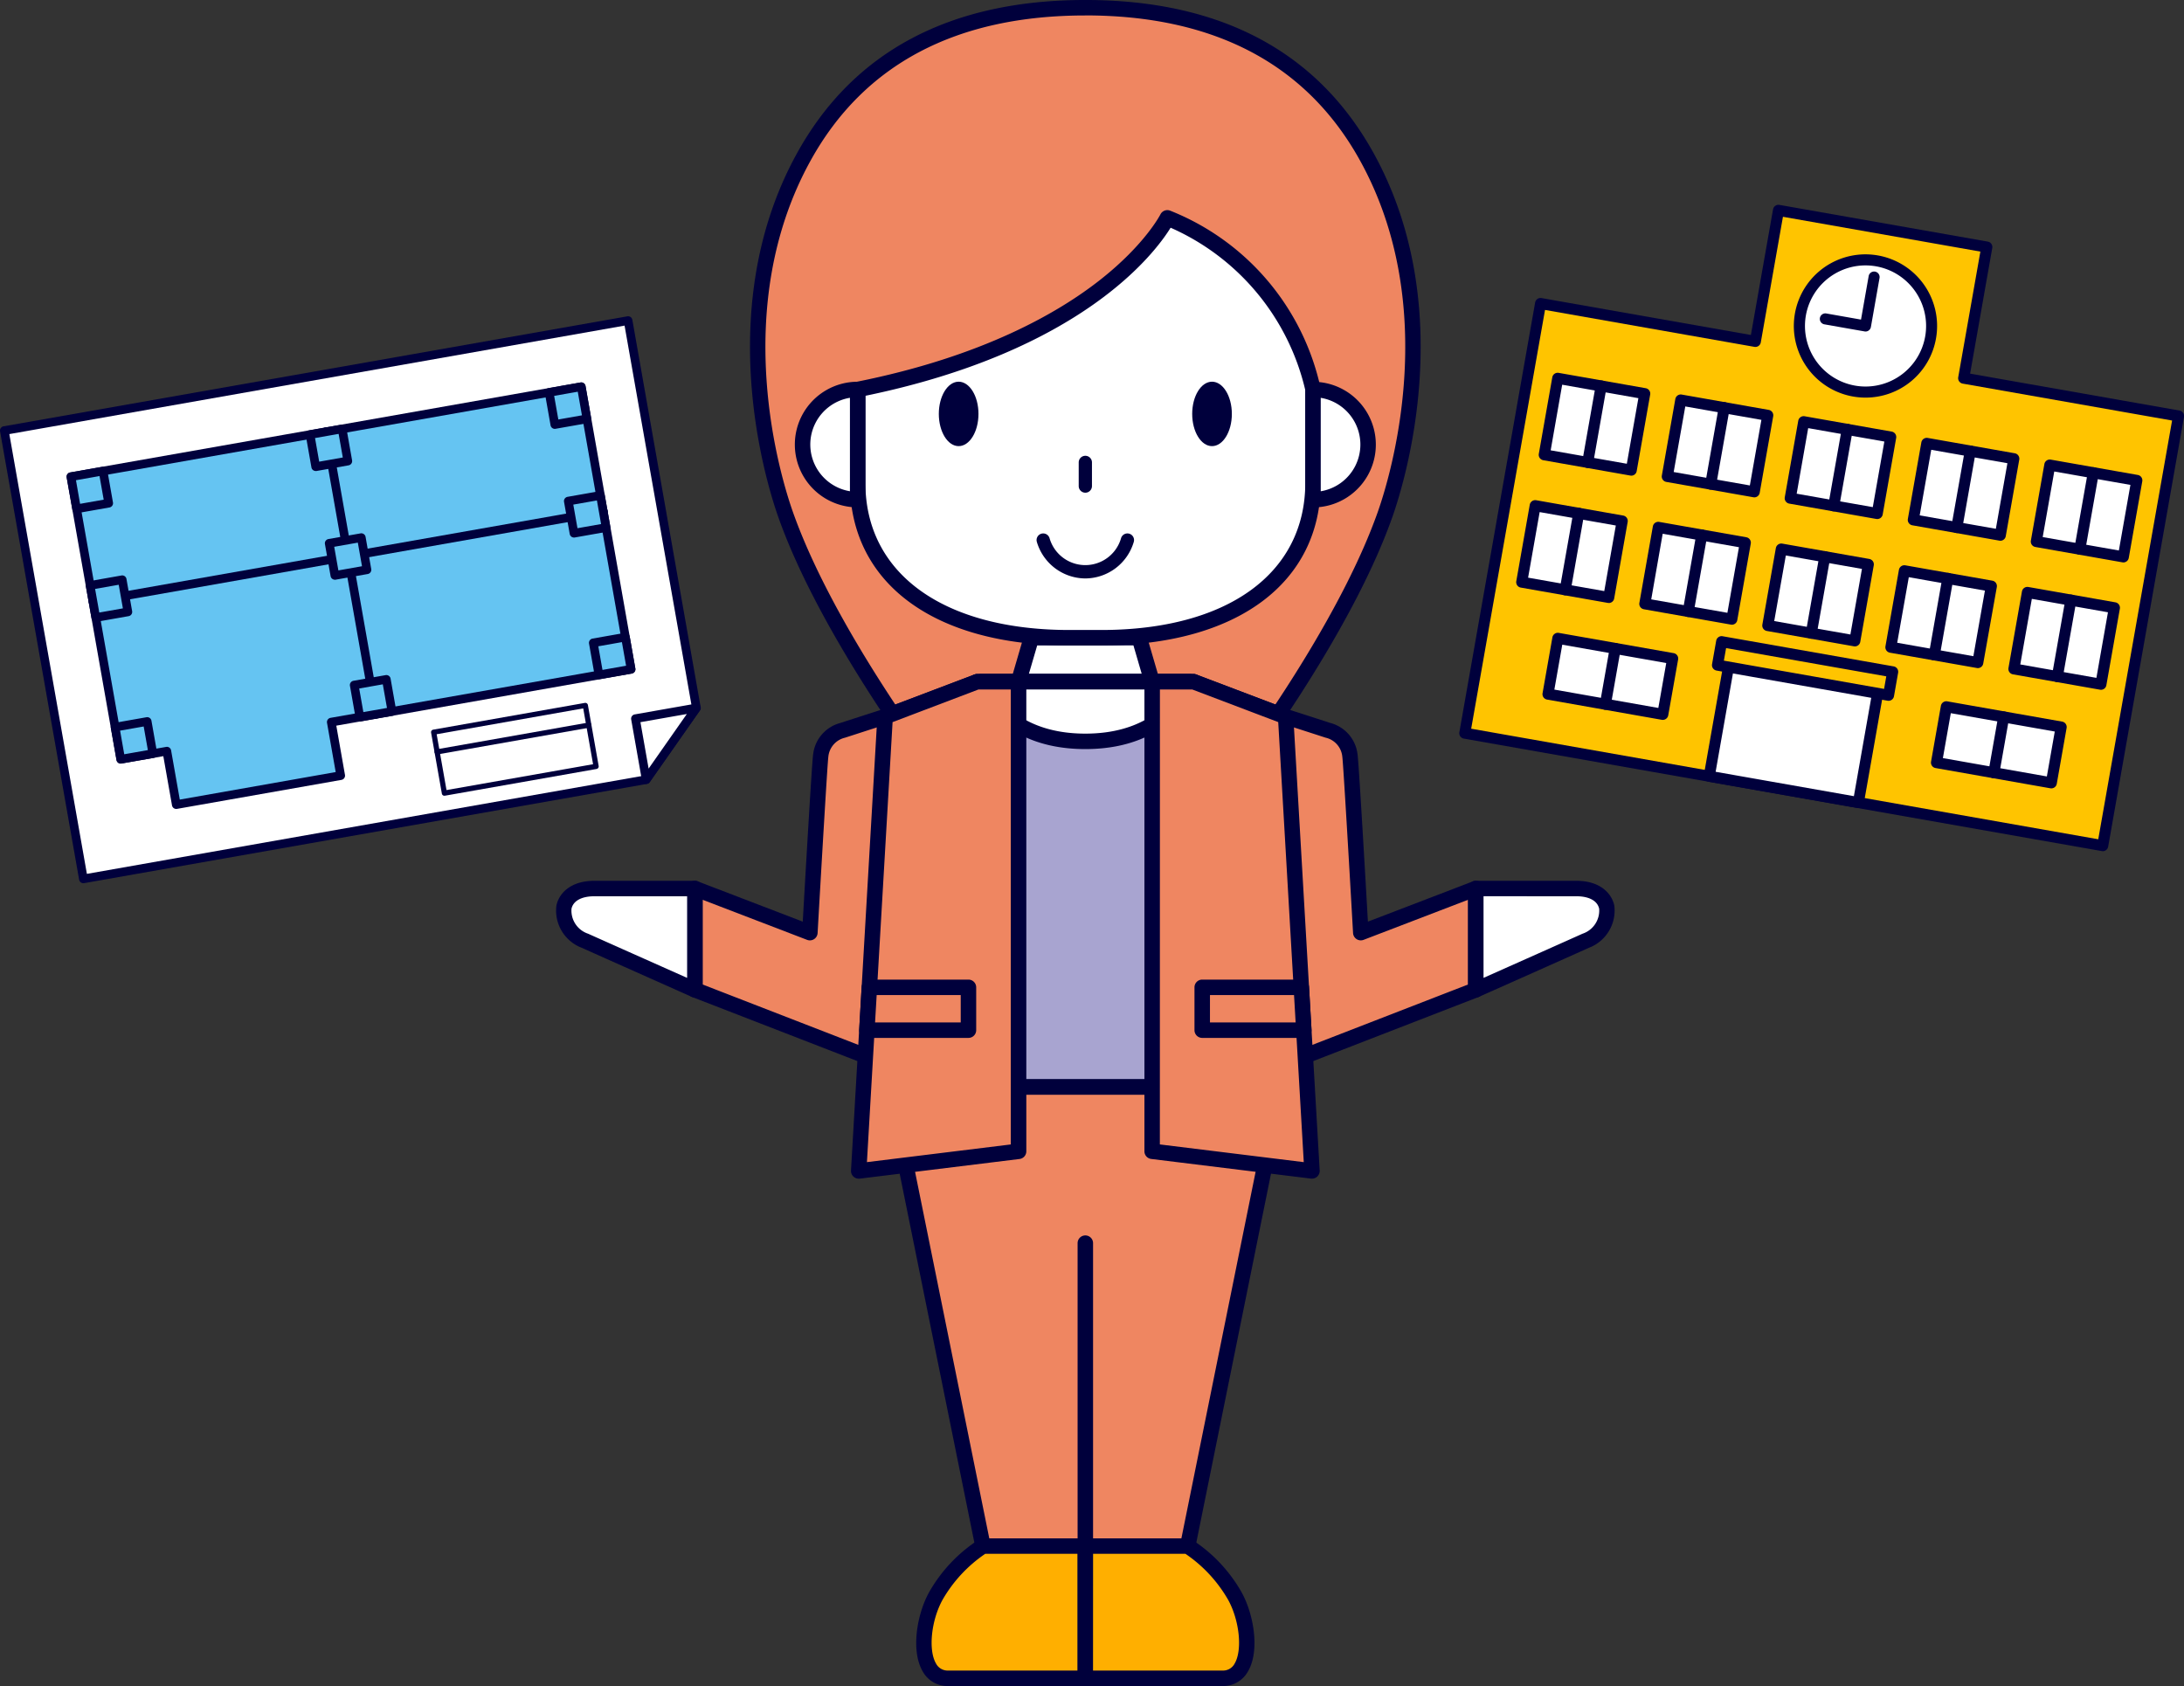 <svg xmlns="http://www.w3.org/2000/svg" xmlns:xlink="http://www.w3.org/1999/xlink" width="238" height="183.74" viewBox="0 0 238 183.74">
  <rect x="0" y="0" width="238" height="183.74" fill="#333333" stroke="none"/>
  <defs>
    <clipPath id="clip-path">
      <rect id="長方形_1703" data-name="長方形 1703" width="238" height="183.74" fill="none"/>
    </clipPath>
  </defs>
  <g id="グループ_1670" data-name="グループ 1670" transform="translate(0 -0.001)">
    <g id="グループ_1614" data-name="グループ 1614" transform="translate(0 0.001)" clip-path="url(#clip-path)">
      <path id="パス_8588" data-name="パス 8588" d="M62.925,83.633l12.536,4.806s1.066-18.777,1.185-19.309a3.177,3.177,0,0,1,2.4-2.739c1.8-.586,4.613-1.49,4.613-1.49l1.158,38.252L62.925,94.665Z" transform="translate(12.797 13.198)" fill="#ef8661"/>
      <path id="パス_8589" data-name="パス 8589" d="M84.953,104.139a.863.863,0,0,1-.3-.057L62.763,95.594a.84.84,0,0,1-.538-.786V83.775a.842.842,0,0,1,1.144-.787l11.456,4.395c.35-6.128,1.026-17.788,1.14-18.295a4,4,0,0,1,2.958-3.356c1.8-.586,4.616-1.491,4.616-1.491a.843.843,0,0,1,1.1.777L85.8,103.271a.843.843,0,0,1-.842.868M63.91,94.231l20.164,7.82L82.988,66.188c-.983.316-2.45.791-3.544,1.146a2.364,2.364,0,0,0-1.835,2.123c-.09.633-.748,11.818-1.166,19.173a.843.843,0,0,1-1.143.739L63.91,85Z" transform="translate(12.655 13.055)" fill="#00003c"/>
      <path id="パス_8590" data-name="パス 8590" d="M65.345,91.5S55.038,86.912,53.37,86.158c-3.248-1.467-3.314-5.691,1.02-5.691H65.345Z" transform="translate(10.377 16.364)" fill="#fff"/>
      <path id="パス_8591" data-name="パス 8591" d="M65.489,92.484a.852.852,0,0,1-.343-.072s-10.312-4.59-11.981-5.344A4.339,4.339,0,0,1,50.4,82.455c.28-1.3,1.514-2.688,4.136-2.688H65.489a.843.843,0,0,1,.842.842V91.642a.845.845,0,0,1-.842.842M54.533,81.452c-1.395,0-2.3.5-2.489,1.359a2.655,2.655,0,0,0,1.813,2.723c1.319.594,8.03,3.584,10.787,4.812V81.452Z" transform="translate(10.235 16.221)" fill="#00003c"/>
      <path id="パス_8592" data-name="パス 8592" d="M137.345,83.633l-12.536,4.806s-1.066-18.777-1.185-19.309a3.177,3.177,0,0,0-2.4-2.739c-1.8-.586-4.613-1.49-4.613-1.49l-1.158,38.252,21.887-8.487Z" transform="translate(23.481 13.198)" fill="#ef8661"/>
      <path id="パス_8593" data-name="パス 8593" d="M115.6,104.139a.843.843,0,0,1-.841-.869l1.158-38.253a.843.843,0,0,1,1.1-.776s2.813.9,4.615,1.491a4,4,0,0,1,2.958,3.355c.114.508.789,12.169,1.138,18.295l11.459-4.394a.843.843,0,0,1,1.144.787V94.808a.843.843,0,0,1-.538.786L115.9,104.081a.838.838,0,0,1-.3.058m1.966-37.951-1.085,35.863,20.164-7.82V85l-11.391,4.368a.845.845,0,0,1-1.144-.74c-.416-7.354-1.073-18.539-1.171-19.208a2.347,2.347,0,0,0-1.83-2.087c-1.094-.356-2.561-.829-3.542-1.146" transform="translate(23.339 13.055)" fill="#00003c"/>
      <path id="パス_8594" data-name="パス 8594" d="M133.646,91.5s10.307-4.587,11.975-5.342c3.248-1.467,3.314-5.691-1.02-5.691H133.646Z" transform="translate(27.18 16.364)" fill="#fff"/>
      <path id="パス_8595" data-name="パス 8595" d="M133.788,92.484a.843.843,0,0,1-.842-.842V80.609a.842.842,0,0,1,.842-.842h10.953c2.622,0,3.856,1.389,4.136,2.688a4.339,4.339,0,0,1-2.768,4.613c-1.668.755-11.98,5.344-11.98,5.344a.85.85,0,0,1-.342.072m.842-11.033v8.894c2.757-1.229,9.468-4.218,10.786-4.812a2.658,2.658,0,0,0,1.815-2.723c-.188-.863-1.094-1.359-2.49-1.359Z" transform="translate(27.038 16.221)" fill="#00003c"/>
      <path id="パス_8596" data-name="パス 8596" d="M187.012,37.338l2.517-14.28-22.7-4-2.517,14.28L140.9,29.208l-8.255,46.819,69.518,12.258,8.255-46.819Z" transform="translate(26.977 3.874)" fill="#ffc400"/>
      <path id="パス_8597" data-name="パス 8597" d="M202.267,88.987a.6.6,0,0,1-.1-.01L132.645,76.72a.6.6,0,0,1-.487-.7L140.413,29.2a.609.609,0,0,1,.247-.389.588.588,0,0,1,.45-.1l22.816,4.023,2.414-13.687a.6.6,0,0,1,.7-.489l22.7,4a.6.6,0,0,1,.489.7l-2.413,13.688,22.816,4.023a.6.6,0,0,1,.487.7L202.861,88.49a.6.6,0,0,1-.593.5M133.446,75.64,201.78,87.689l8.046-45.633L187.01,38.033a.6.6,0,0,1-.489-.7l2.413-13.687-21.515-3.793-2.413,13.687a.6.6,0,0,1-.7.487l-22.815-4.023Z" transform="translate(26.876 3.772)" fill="#00003c"/>
      <path id="パス_8598" data-name="パス 8598" d="M177.243,31.99a7.2,7.2,0,1,1-5.842-8.344,7.2,7.2,0,0,1,5.842,8.344" transform="translate(33.139 4.785)" fill="#fff"/>
      <path id="パス_8599" data-name="パス 8599" d="M170.253,38.646a7.806,7.806,0,1,1,7.684-6.45,7.781,7.781,0,0,1-7.684,6.45m0-14.407a6.6,6.6,0,1,0,1.149.1,6.691,6.691,0,0,0-1.149-.1m7.1,7.852h0Z" transform="translate(33.038 4.684)" fill="#00003c"/>
      <rect id="長方形_1678" data-name="長方形 1678" width="8.46" height="9.627" transform="translate(168.278 49.561) rotate(-80.001)" fill="#fff"/>
      <path id="パス_8600" data-name="パス 8600" d="M149.42,44.969a.617.617,0,0,1-.1-.01l-9.48-1.671a.6.6,0,0,1-.487-.7l1.468-8.332a.6.6,0,0,1,.7-.487l9.479,1.671a.6.6,0,0,1,.489.7l-1.469,8.332a.6.6,0,0,1-.592.5m-8.783-2.762,8.3,1.463,1.259-7.147L141.9,35.06Z" transform="translate(28.338 6.865)" fill="#00003c"/>
      <path id="パス_8601" data-name="パス 8601" d="M143.881,43.992a.526.526,0,0,1-.106-.01.6.6,0,0,1-.487-.7l1.469-8.331a.6.6,0,1,1,1.184.209l-1.469,8.331a.6.6,0,0,1-.591.5" transform="translate(29.139 7.006)" fill="#00003c"/>
      <rect id="長方形_1679" data-name="長方形 1679" width="8.46" height="9.627" transform="translate(181.685 51.925) rotate(-80.001)" fill="#fff"/>
      <path id="パス_8602" data-name="パス 8602" d="M160.562,46.934a.617.617,0,0,1-.1-.01l-9.48-1.671a.6.6,0,0,1-.487-.7l1.468-8.331a.6.6,0,0,1,.247-.389.6.6,0,0,1,.451-.1l9.479,1.671a.6.6,0,0,1,.489.7l-1.469,8.332a.6.6,0,0,1-.592.5m-8.783-2.762,8.3,1.463,1.259-7.147-8.295-1.462Z" transform="translate(30.604 7.265)" fill="#00003c"/>
      <path id="パス_8603" data-name="パス 8603" d="M155.022,45.957a.526.526,0,0,1-.106-.01.6.6,0,0,1-.487-.7l1.469-8.331a.6.6,0,1,1,1.184.209l-1.469,8.331a.6.6,0,0,1-.591.5" transform="translate(31.405 7.406)" fill="#00003c"/>
      <rect id="長方形_1680" data-name="長方形 1680" width="8.46" height="9.627" transform="translate(195.093 54.289) rotate(-80.001)" fill="#fff"/>
      <path id="パス_8604" data-name="パス 8604" d="M171.7,48.9a.63.63,0,0,1-.106-.01l-9.479-1.671a.6.6,0,0,1-.489-.7l1.468-8.331a.6.6,0,0,1,.7-.489l9.48,1.671a.6.6,0,0,1,.489.7L172.295,48.4a.6.6,0,0,1-.591.5m-8.783-2.762,8.295,1.463,1.26-7.147-8.3-1.462Z" transform="translate(32.87 7.664)" fill="#00003c"/>
      <path id="パス_8605" data-name="パス 8605" d="M166.164,47.922a.526.526,0,0,1-.106-.01.6.6,0,0,1-.487-.7l1.469-8.331a.6.6,0,1,1,1.184.209l-1.469,8.331a.6.6,0,0,1-.591.5" transform="translate(33.671 7.806)" fill="#00003c"/>
      <rect id="長方形_1681" data-name="長方形 1681" width="8.46" height="9.627" transform="translate(208.501 56.653) rotate(-80.001)" fill="#fff"/>
      <path id="パス_8606" data-name="パス 8606" d="M182.847,50.863a.619.619,0,0,1-.106-.01l-9.481-1.671a.6.6,0,0,1-.487-.7l1.468-8.331a.6.6,0,0,1,.7-.489l9.48,1.671a.6.6,0,0,1,.489.7l-1.469,8.332a.6.6,0,0,1-.591.5M174.061,48.1l8.3,1.463,1.259-7.147-8.3-1.462Z" transform="translate(35.136 8.064)" fill="#00003c"/>
      <path id="パス_8607" data-name="パス 8607" d="M177.306,49.885a.537.537,0,0,1-.107-.01.6.6,0,0,1-.487-.7l1.471-8.331a.6.6,0,1,1,1.183.209L177.9,49.388a.6.6,0,0,1-.591.5" transform="translate(35.937 8.205)" fill="#00003c"/>
      <rect id="長方形_1682" data-name="長方形 1682" width="8.46" height="9.627" transform="translate(221.908 59.017) rotate(-80.001)" fill="#fff"/>
      <path id="パス_8608" data-name="パス 8608" d="M193.989,52.827a.618.618,0,0,1-.106-.01L184.4,51.146a.6.6,0,0,1-.487-.7l1.468-8.331a.6.6,0,0,1,.7-.489l9.48,1.671a.6.6,0,0,1,.489.7L194.58,52.33a.6.6,0,0,1-.591.5M185.2,50.065l8.3,1.463,1.259-7.147-8.3-1.462Z" transform="translate(37.402 8.463)" fill="#00003c"/>
      <path id="パス_8609" data-name="パス 8609" d="M188.447,51.85a.525.525,0,0,1-.106-.01.6.6,0,0,1-.487-.7l1.469-8.331a.6.6,0,1,1,1.184.209l-1.469,8.331a.6.6,0,0,1-.591.5" transform="translate(38.203 8.605)" fill="#00003c"/>
      <rect id="長方形_1683" data-name="長方形 1683" width="6.172" height="12.708" transform="matrix(0.174, -0.985, 0.985, 0.174, 168.688, 75.646)" fill="#fff"/>
      <path id="パス_8610" data-name="パス 8610" d="M152.795,66.8a.628.628,0,0,1-.1-.01l-12.514-2.207a.6.6,0,0,1-.487-.7l1.071-6.078a.6.6,0,0,1,.247-.389.59.59,0,0,1,.45-.1l12.515,2.207a.6.6,0,0,1,.487.7L153.388,66.3a.6.6,0,0,1-.248.387.606.606,0,0,1-.345.109m-11.817-3.3,11.33,2,.863-4.894-11.33-2Z" transform="translate(28.407 11.654)" fill="#00003c"/>
      <path id="パス_8611" data-name="パス 8611" d="M145.482,65.511a.525.525,0,0,1-.106-.01.6.6,0,0,1-.487-.7l1.071-6.078a.6.6,0,0,1,1.185.209l-1.072,6.078a.6.6,0,0,1-.591.5" transform="translate(29.465 11.841)" fill="#00003c"/>
      <rect id="長方形_1684" data-name="長方形 1684" width="6.172" height="12.708" transform="matrix(0.174, -0.985, 0.985, 0.174, 211.023, 83.111)" fill="#fff"/>
      <path id="パス_8612" data-name="パス 8612" d="M187.975,73a.627.627,0,0,1-.1-.01l-12.514-2.207a.6.6,0,0,1-.487-.7l1.071-6.078a.6.6,0,0,1,.247-.389.589.589,0,0,1,.45-.1l12.515,2.207a.6.6,0,0,1,.487.7l-1.071,6.079a.6.6,0,0,1-.248.387.606.606,0,0,1-.345.11m-11.817-3.3,11.33,2,.863-4.894-11.33-2Z" transform="translate(35.562 12.916)" fill="#00003c"/>
      <path id="パス_8613" data-name="パス 8613" d="M180.662,71.714a.526.526,0,0,1-.106-.01.6.6,0,0,1-.487-.7l1.071-6.078a.6.6,0,0,1,1.185.209l-1.072,6.078a.6.6,0,0,1-.591.5" transform="translate(36.62 13.103)" fill="#00003c"/>
      <rect id="長方形_1685" data-name="長方形 1685" width="8.46" height="9.627" transform="translate(165.83 63.44) rotate(-80.001)" fill="#fff"/>
      <path id="パス_8614" data-name="パス 8614" d="M147.388,56.5a.62.62,0,0,1-.106-.01L137.8,54.822a.6.6,0,0,1-.487-.7l1.468-8.331a.608.608,0,0,1,.7-.489l9.48,1.671a.6.6,0,0,1,.489.7l-1.469,8.332a.6.6,0,0,1-.591.5M138.6,53.741l8.3,1.463,1.259-7.147-8.3-1.462Z" transform="translate(27.924 9.211)" fill="#00003c"/>
      <path id="パス_8615" data-name="パス 8615" d="M141.847,55.525a.537.537,0,0,1-.107-.01.6.6,0,0,1-.487-.7l1.471-8.332a.6.6,0,1,1,1.183.209l-1.468,8.332a.6.6,0,0,1-.591.5" transform="translate(28.725 9.352)" fill="#00003c"/>
      <rect id="長方形_1686" data-name="長方形 1686" width="8.46" height="9.627" transform="translate(179.238 65.804) rotate(-80.001)" fill="#fff"/>
      <path id="パス_8616" data-name="パス 8616" d="M158.529,58.467a.616.616,0,0,1-.1-.01l-9.481-1.671a.6.6,0,0,1-.487-.7l1.468-8.332a.6.6,0,0,1,.7-.487l9.48,1.671a.6.6,0,0,1,.489.7l-1.469,8.332a.6.6,0,0,1-.592.5m-8.785-2.762,8.3,1.463,1.259-7.147L151,48.558Z" transform="translate(30.19 9.61)" fill="#00003c"/>
      <path id="パス_8617" data-name="パス 8617" d="M152.988,57.489a.525.525,0,0,1-.106-.01.6.6,0,0,1-.487-.7l1.469-8.331a.6.6,0,1,1,1.184.209l-1.469,8.331a.6.6,0,0,1-.591.5" transform="translate(30.991 9.752)" fill="#00003c"/>
      <rect id="長方形_1687" data-name="長方形 1687" width="8.46" height="9.627" transform="translate(192.646 68.168) rotate(-80.001)" fill="#fff"/>
      <path id="パス_8618" data-name="パス 8618" d="M169.671,60.432a.619.619,0,0,1-.106-.01l-9.481-1.671a.6.6,0,0,1-.487-.7l1.469-8.331a.606.606,0,0,1,.7-.489l9.48,1.671a.6.6,0,0,1,.489.7l-1.469,8.332a.6.6,0,0,1-.591.5m-8.786-2.762,8.3,1.463,1.259-7.147-8.295-1.462Z" transform="translate(32.456 10.01)" fill="#00003c"/>
      <path id="パス_8619" data-name="パス 8619" d="M164.13,59.455a.525.525,0,0,1-.106-.01.6.6,0,0,1-.487-.7l1.469-8.332a.6.6,0,0,1,1.184.209l-1.469,8.332a.6.6,0,0,1-.591.5" transform="translate(33.257 10.151)" fill="#00003c"/>
      <rect id="長方形_1688" data-name="長方形 1688" width="8.46" height="9.627" transform="translate(206.053 70.532) rotate(-80.001)" fill="#fff"/>
      <path id="パス_8620" data-name="パス 8620" d="M180.812,62.4a.617.617,0,0,1-.1-.01l-9.48-1.671a.6.6,0,0,1-.487-.7l1.468-8.331a.6.6,0,0,1,.247-.389.6.6,0,0,1,.451-.1l9.479,1.671a.6.6,0,0,1,.489.7L181.4,61.9a.6.6,0,0,1-.592.5m-8.783-2.762,8.3,1.463,1.259-7.147-8.295-1.462Z" transform="translate(34.722 10.409)" fill="#00003c"/>
      <path id="パス_8621" data-name="パス 8621" d="M175.271,61.42a.526.526,0,0,1-.106-.01.6.6,0,0,1-.487-.7l1.469-8.331a.6.6,0,1,1,1.184.209l-1.469,8.331a.6.6,0,0,1-.591.5" transform="translate(35.523 10.551)" fill="#00003c"/>
      <rect id="長方形_1689" data-name="長方形 1689" width="8.46" height="9.627" transform="translate(219.461 72.897) rotate(-80.001)" fill="#fff"/>
      <path id="パス_8622" data-name="パス 8622" d="M191.953,64.361a.616.616,0,0,1-.1-.01l-9.479-1.671a.6.6,0,0,1-.489-.7l1.468-8.331a.6.6,0,0,1,.7-.489l9.479,1.671a.6.6,0,0,1,.489.7l-1.469,8.332a.6.6,0,0,1-.592.5M183.171,61.6l8.295,1.463,1.259-7.147-8.295-1.462Z" transform="translate(36.988 10.809)" fill="#00003c"/>
      <path id="パス_8623" data-name="パス 8623" d="M186.413,63.384a.525.525,0,0,1-.106-.01.6.6,0,0,1-.487-.7l1.469-8.331a.6.6,0,1,1,1.184.209L187,62.887a.6.6,0,0,1-.591.5" transform="translate(37.789 10.95)" fill="#00003c"/>
      <path id="パス_8624" data-name="パス 8624" d="M169.775,31.126a.525.525,0,0,1-.106-.01l-4.373-.77a.6.6,0,0,1,.209-1.185l3.781.667.835-4.74a.6.6,0,1,1,1.184.209l-.94,5.332a.6.6,0,0,1-.591.5" transform="translate(33.516 5)" fill="#00003c"/>
      <rect id="長方形_1690" data-name="長方形 1690" width="14.064" height="16.502" transform="matrix(0.174, -0.985, 0.985, 0.174, 186.259, 84.596)" fill="#fff"/>
      <path id="パス_8625" data-name="パス 8625" d="M171.133,76.21a.506.506,0,0,1-.1-.01l-16.252-2.865a.6.6,0,0,1-.487-.7l2.442-13.85a.6.6,0,0,1,.247-.389.591.591,0,0,1,.45-.1l16.252,2.866a.6.6,0,0,1,.487.7l-2.442,13.85a.6.6,0,0,1-.247.389.608.608,0,0,1-.345.108m-15.555-3.955,15.067,2.657,2.232-12.664L157.811,59.59Z" transform="translate(31.377 11.853)" fill="#00003c"/>
      <rect id="長方形_1691" data-name="長方形 1691" width="2.592" height="18.929" transform="translate(187.162 72.484) rotate(-80.002)" fill="#ffc400"/>
      <path id="パス_8626" data-name="パス 8626" d="M174.274,64.656a.514.514,0,0,1-.1-.01L155.528,61.36a.6.6,0,0,1-.487-.7l.45-2.554a.594.594,0,0,1,.247-.387.588.588,0,0,1,.45-.1l18.641,3.286a.6.6,0,0,1,.487.7l-.45,2.552a.6.6,0,0,1-.247.389.605.605,0,0,1-.345.108M156.329,60.28l17.457,3.078.241-1.368L156.57,58.912Z" transform="translate(31.53 11.716)" fill="#00003c"/>
      <path id="パス_8627" data-name="パス 8627" d="M104.321,76.786c17.832,0,15.692,8.394,15.692,8.394s12.213-15.74,16.988-29.3c2.434-6.909,6.255-24.01-2.016-38.95C129.609,7.217,120.195.7,104.321.7S79.033,7.217,73.656,16.931c-8.271,14.94-4.45,32.041-2.016,38.95,4.775,13.558,16.988,29.3,16.988,29.3s-2.14-8.394,15.692-8.394" transform="translate(13.953 0.141)" fill="#ef8661"/>
      <path id="パス_8628" data-name="パス 8628" d="M120.152,86.165a.845.845,0,0,1-.817-1.051,4.248,4.248,0,0,0-.964-3.42c-1.418-1.789-4.981-3.924-13.91-3.924S91.967,79.905,90.55,81.7a4.251,4.251,0,0,0-.963,3.425.844.844,0,0,1-1.484.718c-.123-.159-12.35-16-17.117-29.536-1.29-3.662-7.256-22.785,2.072-39.638C79.18,5.608,89.745,0,104.461,0s25.28,5.607,31.4,16.664c9.33,16.85,3.365,35.975,2.073,39.638-4.767,13.531-17,29.377-17.118,29.536a.843.843,0,0,1-.665.326M104.461,1.686C90.4,1.686,80.335,7,74.533,17.481,65.552,33.7,71.327,52.2,72.575,55.744,76.3,66.329,84.733,78.418,88.053,82.957a6.352,6.352,0,0,1,1.14-2.258c2.378-3.061,7.516-4.614,15.268-4.614s12.891,1.552,15.268,4.613a6.372,6.372,0,0,1,1.138,2.259c3.321-4.539,11.75-16.628,15.479-27.213,1.248-3.544,7.022-22.043-1.959-38.263-5.8-10.481-15.87-15.8-29.927-15.8" transform="translate(13.813 -0.001)" fill="#00003c"/>
      <path id="パス_8629" data-name="パス 8629" d="M106.794,62.553l-1.4-4.8H93.637l-1.4,4.8Z" transform="translate(18.759 11.744)" fill="#fff"/>
      <path id="パス_8630" data-name="パス 8630" d="M106.935,63.537H92.378a.842.842,0,0,1-.807-1.078l1.4-4.8a.842.842,0,0,1,.807-.608h11.756a.842.842,0,0,1,.809.608l1.4,4.8a.842.842,0,0,1-.809,1.078M93.5,61.853h12.309l-.909-3.117H94.412Z" transform="translate(18.616 11.601)" fill="#00003c"/>
      <path id="パス_8631" data-name="パス 8631" d="M77.668,38.433V48.6c0,9.546,7.737,16.883,23.077,16.883h3.467c15.341,0,23.077-7.337,23.077-16.883V38.433a26.344,26.344,0,0,0-15.874-18.7s-6.56,13.292-33.747,18.7" transform="translate(15.796 4.011)" fill="#fff"/>
      <path id="パス_8632" data-name="パス 8632" d="M104.353,66.467h-3.467c-14.755,0-23.919-6.792-23.919-17.726V38.575a.843.843,0,0,1,.677-.827c13.8-2.747,22.087-7.569,26.605-11.13,4.882-3.848,6.537-7.089,6.554-7.122a.845.845,0,0,1,1.082-.4,26.958,26.958,0,0,1,16.378,19.349.932.932,0,0,1,.011.13V48.741c0,10.934-9.166,17.726-23.921,17.726m-25.7-27.2v9.478c0,9.9,8.519,16.041,22.234,16.041h3.467c13.715,0,22.235-6.146,22.235-16.041V38.647a25.731,25.731,0,0,0-14.674-17.7c-1.768,2.858-9.759,13.468-33.261,18.317" transform="translate(15.653 3.869)" fill="#00003c"/>
      <rect id="長方形_1692" data-name="長方形 1692" width="11.156" height="17.341" transform="translate(107.117 151.151)" fill="#fff"/>
      <path id="パス_8633" data-name="パス 8633" d="M100.314,143.933H89.157a.843.843,0,0,1-.842-.842V125.748a.843.843,0,0,1,.842-.842h11.157a.843.843,0,0,1,.842.842V143.09a.843.843,0,0,1-.842.842M90,142.247H99.47V126.591H90Z" transform="translate(17.961 25.402)" fill="#00003c"/>
      <rect id="長方形_1693" data-name="長方形 1693" width="11.156" height="17.341" transform="translate(118.274 151.151)" fill="#fff"/>
      <path id="パス_8634" data-name="パス 8634" d="M109.584,143.933H98.429a.844.844,0,0,1-.844-.842V125.748a.844.844,0,0,1,.844-.842h11.155a.843.843,0,0,1,.842.842V143.09a.843.843,0,0,1-.842.842m-10.313-1.686h9.471V126.591H99.271Z" transform="translate(19.846 25.402)" fill="#00003c"/>
      <path id="パス_8635" data-name="パス 8635" d="M90.169,61.741l-10.018,3.8.538,40.362h42.571l.537-40.362-10.017-3.8Z" transform="translate(16.301 12.555)" fill="#ef8661"/>
      <path id="パス_8636" data-name="パス 8636" d="M123.4,106.89H80.831a.844.844,0,0,1-.844-.832L79.45,65.7a.843.843,0,0,1,.544-.8l10.017-3.8a.853.853,0,0,1,.3-.055h23.61a.841.841,0,0,1,.3.055l10.018,3.8a.843.843,0,0,1,.544.8l-.538,40.361a.843.843,0,0,1-.842.832M81.662,105.2h40.908l.52-38.941-9.323-3.537h-23.3l-9.321,3.537Z" transform="translate(16.158 12.413)" fill="#00003c"/>
      <path id="パス_8637" data-name="パス 8637" d="M112.086,61.741l-.753,44.164h-22.1l-.753-44.164Z" transform="translate(17.994 12.555)" fill="#a8a4d0"/>
      <path id="パス_8638" data-name="パス 8638" d="M111.475,106.89h-22.1a.844.844,0,0,1-.844-.828L87.774,61.9a.846.846,0,0,1,.844-.857h23.61a.844.844,0,0,1,.842.857l-.753,44.164a.843.843,0,0,1-.842.828M90.2,105.2h20.445l.726-42.478h-21.9Z" transform="translate(17.851 12.413)" fill="#00003c"/>
      <path id="パス_8639" data-name="パス 8639" d="M78.682,47.277a6,6,0,1,1,0-12Z" transform="translate(14.781 7.172)" fill="#fff"/>
      <path id="パス_8640" data-name="パス 8640" d="M78.824,48.262a6.845,6.845,0,0,1,0-13.691.843.843,0,0,1,.842.844v12a.843.843,0,0,1-.842.842m-.842-11.936a5.16,5.16,0,0,0,0,10.182Z" transform="translate(14.639 7.03)" fill="#00003c"/>
      <path id="パス_8641" data-name="パス 8641" d="M118.9,47.277a6,6,0,1,0,0-12Z" transform="translate(24.182 7.172)" fill="#fff"/>
      <path id="パス_8642" data-name="パス 8642" d="M119.045,48.262a.843.843,0,0,1-.842-.842v-12a.843.843,0,0,1,.842-.844,6.845,6.845,0,0,1,0,13.691m.842-11.936V46.507a5.16,5.16,0,0,0,0-10.182" transform="translate(24.04 7.03)" fill="#00003c"/>
      <path id="パス_8643" data-name="パス 8643" d="M89.338,38.078c0,1.94-.968,3.511-2.161,3.511s-2.16-1.572-2.16-3.511.968-3.511,2.16-3.511,2.161,1.572,2.161,3.511" transform="translate(17.29 7.029)" fill="#00003c"/>
      <path id="パス_8644" data-name="パス 8644" d="M98.407,45.3a.723.723,0,0,1-.722-.722V42a.722.722,0,0,1,1.444,0v2.579a.723.723,0,0,1-.722.722" transform="translate(19.867 8.393)" fill="#00003c"/>
      <path id="パス_8645" data-name="パス 8645" d="M107.962,38.078c0,1.94.968,3.511,2.161,3.511s2.16-1.572,2.16-3.511-.968-3.511-2.16-3.511-2.161,1.572-2.161,3.511" transform="translate(21.957 7.029)" fill="#00003c"/>
      <path id="パス_8646" data-name="パス 8646" d="M88.835,61.741s2.144,6.495,11.372,6.495,11.372-6.495,11.372-6.495Z" transform="translate(18.067 12.555)" fill="#fff"/>
      <path id="パス_8647" data-name="パス 8647" d="M100.349,69.22c-9.724,0-12.076-6.785-12.172-7.072a.842.842,0,0,1,.8-1.107h22.744a.842.842,0,0,1,.8,1.107c-.1.288-2.448,7.072-12.172,7.072M90.322,62.726c1.041,1.717,3.782,4.81,10.028,4.81s8.987-3.093,10.028-4.81Z" transform="translate(17.924 12.413)" fill="#00003c"/>
      <path id="パス_8648" data-name="パス 8648" d="M99.184,53.216a5.542,5.542,0,0,1-5.29-4,.722.722,0,0,1,1.387-.4,4.054,4.054,0,0,0,7.8,0,.722.722,0,0,1,1.387.4,5.541,5.541,0,0,1-5.289,4" transform="translate(19.09 9.821)" fill="#00003c"/>
      <path id="パス_8649" data-name="パス 8649" d="M123.167,98.441l-10.129,50.032H90.727L80.6,98.441Z" transform="translate(16.392 20.019)" fill="#ef8661"/>
      <path id="パス_8650" data-name="パス 8650" d="M113.181,149.456H90.869a.844.844,0,0,1-.827-.675L79.914,98.75a.844.844,0,0,1,.827-1.01H123.31a.842.842,0,0,1,.826,1.01l-10.129,50.032a.841.841,0,0,1-.826.675m-21.623-1.685h20.934l9.788-48.346H81.769Z" transform="translate(16.249 19.877)" fill="#00003c"/>
      <path id="パス_8651" data-name="パス 8651" d="M90.1,140.017a15.778,15.778,0,0,0-5.116,5.4c-1.832,3.27-2.083,9,1.333,9H101.26V140.017Z" transform="translate(17.015 28.475)" fill="#ffaf00"/>
      <path id="パス_8652" data-name="パス 8652" d="M101.4,155.407H86.462a3.084,3.084,0,0,1-2.789-1.6c-1.3-2.224-.641-6.225.721-8.656a16.517,16.517,0,0,1,5.422-5.716.84.84,0,0,1,.428-.117H101.4a.843.843,0,0,1,.844.842v14.406a.843.843,0,0,1-.844.842M90.49,141a15.221,15.221,0,0,0-4.628,4.971c-1.256,2.244-1.6,5.507-.735,6.982a1.427,1.427,0,0,0,1.336.768h14.1V141Z" transform="translate(16.874 28.332)" fill="#00003c"/>
      <path id="パス_8653" data-name="パス 8653" d="M109.441,140.017a15.778,15.778,0,0,1,5.116,5.4c1.832,3.27,2.083,9-1.333,9H98.285V140.017Z" transform="translate(19.989 28.475)" fill="#ffaf00"/>
      <path id="パス_8654" data-name="パス 8654" d="M113.366,155.407H98.428a.842.842,0,0,1-.842-.842V140.159a.842.842,0,0,1,.842-.842h11.155a.84.84,0,0,1,.428.117,16.531,16.531,0,0,1,5.422,5.716c1.361,2.431,2.024,6.431.721,8.656a3.085,3.085,0,0,1-2.789,1.6m-14.1-1.685h14.1a1.427,1.427,0,0,0,1.336-.769c.864-1.475.52-4.736-.736-6.98A15.191,15.191,0,0,0,109.338,141H99.271Z" transform="translate(19.847 28.332)" fill="#00003c"/>
      <line id="線_296" data-name="線 296" y2="33.016" transform="translate(118.274 135.476)" fill="#ef8661"/>
      <path id="パス_8655" data-name="パス 8655" d="M98.427,146.582a.842.842,0,0,1-.842-.842V112.723a.842.842,0,1,1,1.685,0v33.016a.842.842,0,0,1-.842.842" transform="translate(19.846 22.753)" fill="#00003c"/>
      <path id="パス_8656" data-name="パス 8656" d="M95.181,112.908V61.741H90.654l-10.017,3.8L77.763,115.05Z" transform="translate(15.815 12.555)" fill="#ef8661"/>
      <path id="パス_8657" data-name="パス 8657" d="M77.905,116.035a.843.843,0,0,1-.841-.892l2.874-49.507a.842.842,0,0,1,.543-.739L90.5,61.1a.841.841,0,0,1,.3-.055h4.527a.843.843,0,0,1,.842.842v51.168a.842.842,0,0,1-.74.836l-17.418,2.142a.955.955,0,0,1-.1.006m3.684-49.756L78.8,114.233l15.676-1.927V62.727H90.95Zm13.734,46.772h0Z" transform="translate(15.673 12.413)" fill="#00003c"/>
      <path id="パス_8658" data-name="パス 8658" d="M104.334,112.908V61.741h4.527l10.017,3.8,2.874,49.508Z" transform="translate(21.219 12.555)" fill="#ef8661"/>
      <path id="パス_8659" data-name="パス 8659" d="M121.894,116.035a.993.993,0,0,1-.1-.006l-17.418-2.142a.841.841,0,0,1-.74-.836V61.885a.843.843,0,0,1,.842-.844H109a.851.851,0,0,1,.3.055l10.018,3.8a.844.844,0,0,1,.543.739l2.874,49.507a.852.852,0,0,1-.266.664.843.843,0,0,1-.576.227m-16.575-3.729L121,114.234l-2.783-47.955-9.362-3.552h-3.531Z" transform="translate(21.077 12.413)" fill="#00003c"/>
      <path id="パス_8660" data-name="パス 8660" d="M108.869,89.414v4.669h11.07l-.271-4.669Z" transform="translate(22.141 18.183)" fill="#ef8661"/>
      <path id="パス_8661" data-name="パス 8661" d="M120.081,95.067h-11.07a.842.842,0,0,1-.842-.842V89.555a.843.843,0,0,1,.842-.842h10.8a.844.844,0,0,1,.842.794l.271,4.669a.842.842,0,0,1-.841.89m-10.227-1.685h9.335l-.173-2.983h-9.161Z" transform="translate(21.999 18.041)" fill="#00003c"/>
      <path id="パス_8662" data-name="パス 8662" d="M89.573,89.414v4.669H78.5l.271-4.669Z" transform="translate(15.966 18.183)" fill="#ef8661"/>
      <path id="パス_8663" data-name="パス 8663" d="M89.714,95.067H78.645a.842.842,0,0,1-.841-.89l.27-4.669a.844.844,0,0,1,.841-.794h10.8a.843.843,0,0,1,.842.842v4.669a.842.842,0,0,1-.842.842M79.537,93.382h9.335V90.4h-9.16Z" transform="translate(15.823 18.041)" fill="#00003c"/>
      <path id="パス_8664" data-name="パス 8664" d="M75.808,71.245l-5.472,7.814L9.006,89.873.393,41.02,68.365,29.034Z" transform="translate(0.08 5.904)" fill="#fff"/>
      <path id="パス_8665" data-name="パス 8665" d="M9.087,90.426a.473.473,0,0,1-.465-.39L.007,41.181a.473.473,0,0,1,.383-.546L68.363,28.649a.467.467,0,0,1,.546.383l7.444,42.212a.468.468,0,0,1-.078.351L70.8,79.41a.468.468,0,0,1-.3.194L9.169,90.418a.625.625,0,0,1-.082.007M1.018,41.482,9.469,89.408l60.673-10.7,5.248-7.493L68.062,29.66Z" transform="translate(0 5.824)" fill="#00003c"/>
      <path id="パス_8666" data-name="パス 8666" d="M32.377,40.252l-7.827,1.38-18.126,3.2,5.43,30.793,5.02-.884L17.9,80.563,35.821,77.4l-1.026-5.827,3.012-.531,29.661-5.231-5.43-30.793Z" transform="translate(1.306 7.122)" fill="#65c4f2"/>
      <path id="パス_8667" data-name="パス 8667" d="M17.982,81.114a.468.468,0,0,1-.465-.39l-.946-5.361-4.556.8a.469.469,0,0,1-.546-.384L6.039,44.99a.469.469,0,0,1,.381-.546l25.953-4.576,29.662-5.23a.471.471,0,0,1,.546.383l5.43,30.794a.472.472,0,0,1-.383.546L35.421,72.039l.945,5.362a.471.471,0,0,1-.383.546l-17.919,3.16a.476.476,0,0,1-.082.006m-1.028-6.769a.472.472,0,0,1,.465.39l.946,5.361,16.99-3-.945-5.362a.47.47,0,0,1,.381-.546L67,65.513,61.735,35.648,32.539,40.8l-.082-.466.082.466L7.05,45.291l5.266,29.864,4.556-.8a.481.481,0,0,1,.082-.007" transform="translate(1.227 7.042)" fill="#00003c"/>
      <line id="線_297" data-name="線 297" x1="55.614" y2="9.806" transform="translate(10.127 55.739)" fill="#65c4f2"/>
      <path id="パス_8668" data-name="パス 8668" d="M8.495,56.677a.472.472,0,0,1-.082-.936l55.614-9.806a.472.472,0,1,1,.165.929L8.577,56.67a.48.48,0,0,1-.082.007" transform="translate(1.632 9.339)" fill="#00003c"/>
      <line id="線_298" data-name="線 298" x1="5.43" y1="30.794" transform="translate(35.537 47.046)" fill="#65c4f2"/>
      <path id="パス_8669" data-name="パス 8669" d="M35.04,70.443a.472.472,0,0,1-.465-.39L29.147,39.258a.471.471,0,1,1,.928-.164L35.5,69.889a.471.471,0,0,1-.383.546.48.48,0,0,1-.082.007" transform="translate(5.926 7.871)" fill="#00003c"/>
      <rect id="長方形_1694" data-name="長方形 1694" width="3.556" height="3.556" transform="translate(64.655 70.054) rotate(-9.998)" fill="#65c4f2"/>
      <path id="パス_8670" data-name="パス 8670" d="M54.426,62.373a.471.471,0,0,1-.465-.39l-.619-3.5a.473.473,0,0,1,.383-.546l3.5-.617a.466.466,0,0,1,.353.078.474.474,0,0,1,.194.3l.616,3.5a.47.47,0,0,1-.381.546l-3.5.617a.491.491,0,0,1-.082.007m-.072-3.591.455,2.573,2.572-.454-.454-2.573Z" transform="translate(10.847 11.654)" fill="#00003c"/>
      <rect id="長方形_1695" data-name="長方形 1695" width="3.556" height="3.556" transform="translate(59.843 42.761) rotate(-9.998)" fill="#65c4f2"/>
      <path id="パス_8671" data-name="パス 8671" d="M50.427,39.694a.471.471,0,0,1-.465-.39l-.619-3.5a.473.473,0,0,1,.383-.546l3.5-.617a.471.471,0,0,1,.546.383l.616,3.5a.47.47,0,0,1-.381.546l-3.5.617a.492.492,0,0,1-.082.007M50.355,36.1l.455,2.573,2.572-.454-.454-2.573Z" transform="translate(10.034 7.042)" fill="#00003c"/>
      <rect id="長方形_1696" data-name="長方形 1696" width="3.556" height="3.556" transform="translate(61.931 54.605) rotate(-9.998)" fill="#65c4f2"/>
      <path id="パス_8672" data-name="パス 8672" d="M52.162,49.535a.47.47,0,0,1-.465-.389l-.619-3.5a.473.473,0,0,1,.383-.546l3.5-.617a.469.469,0,0,1,.546.384l.616,3.5a.469.469,0,0,1-.381.546l-3.5.619a.656.656,0,0,1-.082.006m-.072-3.591.455,2.573,2.572-.454-.454-2.572Z" transform="translate(10.387 9.043)" fill="#00003c"/>
      <rect id="長方形_1697" data-name="長方形 1697" width="3.556" height="3.556" transform="translate(35.875 59.2) rotate(-9.998)" fill="#65c4f2"/>
      <path id="パス_8673" data-name="パス 8673" d="M30.509,53.354a.475.475,0,0,1-.271-.085.469.469,0,0,1-.194-.3l-.617-3.5a.471.471,0,0,1,.383-.546l3.5-.617a.471.471,0,0,1,.546.383l.616,3.5a.47.47,0,0,1-.381.546l-3.5.617a.481.481,0,0,1-.082.007m-.071-3.591.454,2.573,2.573-.454-.454-2.573Z" transform="translate(5.983 9.82)" fill="#00003c"/>
      <rect id="長方形_1698" data-name="長方形 1698" width="3.556" height="3.556" transform="translate(38.599 74.648) rotate(-9.998)" fill="#65c4f2"/>
      <path id="パス_8674" data-name="パス 8674" d="M32.773,66.191a.475.475,0,0,1-.271-.085.469.469,0,0,1-.194-.3l-.617-3.5a.471.471,0,0,1,.383-.546l3.5-.617a.468.468,0,0,1,.546.383l.617,3.5a.471.471,0,0,1-.381.548l-3.5.617a.48.48,0,0,1-.082.007M32.7,62.6l.454,2.573,2.573-.454-.455-2.573Z" transform="translate(6.444 12.431)" fill="#00003c"/>
      <rect id="長方形_1699" data-name="長方形 1699" width="3.556" height="3.556" transform="translate(33.786 47.356) rotate(-9.998)" fill="#65c4f2"/>
      <path id="パス_8675" data-name="パス 8675" d="M28.774,43.51a.475.475,0,0,1-.271-.085.469.469,0,0,1-.194-.3l-.617-3.5a.471.471,0,0,1,.383-.546l3.5-.617a.471.471,0,0,1,.546.383l.617,3.5a.471.471,0,0,1-.381.548l-3.5.617a.48.48,0,0,1-.082.007M28.7,39.92l.454,2.573,2.573-.454-.455-2.573Z" transform="translate(5.63 7.818)" fill="#00003c"/>
      <rect id="長方形_1700" data-name="長方形 1700" width="3.556" height="3.556" transform="translate(7.73 51.95) rotate(-9.998)" fill="#65c4f2"/>
      <path id="パス_8676" data-name="パス 8676" d="M7.121,47.329a.471.471,0,0,1-.465-.39l-.619-3.5a.473.473,0,0,1,.383-.546l3.5-.617a.47.47,0,0,1,.546.383l.617,3.5a.465.465,0,0,1-.077.353.471.471,0,0,1-.3.194l-3.5.617a.491.491,0,0,1-.082.007m-.072-3.591L7.5,46.311l2.573-.454-.455-2.573Z" transform="translate(1.227 8.595)" fill="#00003c"/>
      <rect id="長方形_1701" data-name="長方形 1701" width="3.556" height="3.556" transform="translate(9.818 63.794) rotate(-9.998)" fill="#65c4f2"/>
      <path id="パス_8677" data-name="パス 8677" d="M8.857,57.172a.471.471,0,0,1-.465-.39l-.619-3.5a.473.473,0,0,1,.383-.546l3.5-.617a.467.467,0,0,1,.546.383l.617,3.5a.471.471,0,0,1-.381.548l-3.5.617a.491.491,0,0,1-.082.007m-.072-3.591.455,2.573,2.573-.454-.455-2.573Z" transform="translate(1.58 10.596)" fill="#00003c"/>
      <rect id="長方形_1702" data-name="長方形 1702" width="3.556" height="3.556" transform="translate(12.542 79.242) rotate(-9.998)" fill="#65c4f2"/>
      <path id="パス_8678" data-name="パス 8678" d="M11.12,70.009a.471.471,0,0,1-.465-.39l-.619-3.5a.473.473,0,0,1,.383-.546l3.5-.617a.469.469,0,0,1,.546.383l.617,3.5a.465.465,0,0,1-.077.353.471.471,0,0,1-.3.194L11.2,70a.492.492,0,0,1-.082.007m-.072-3.591L11.5,68.99l2.573-.454-.455-2.573Z" transform="translate(2.04 13.207)" fill="#00003c"/>
      <path id="パス_8679" data-name="パス 8679" d="M58.714,71.925l-1.171-6.643,6.643-1.171Z" transform="translate(11.703 13.038)" fill="#fff"/>
      <path id="パス_8680" data-name="パス 8680" d="M58.794,72.476a.484.484,0,0,1-.1-.011.47.47,0,0,1-.362-.379l-1.172-6.643a.473.473,0,0,1,.383-.546l6.643-1.171a.472.472,0,0,1,.469.735L59.18,72.275a.472.472,0,0,1-.386.2m-.626-6.732L59.06,70.8l4.165-5.948Z" transform="translate(11.623 12.958)" fill="#00003c"/>
      <path id="パス_8681" data-name="パス 8681" d="M40.49,73.775a.281.281,0,0,1-.278-.233L39.04,66.9a.282.282,0,0,1,.047-.212.275.275,0,0,1,.183-.116L55.8,63.656a.285.285,0,0,1,.327.23L57.3,70.528a.284.284,0,0,1-.229.329L40.539,73.771a.328.328,0,0,1-.049,0m-.844-6.7,1.073,6.085,15.972-2.817-1.073-6.085Z" transform="translate(7.939 12.944)" fill="#00003c"/>
      <path id="パス_8682" data-name="パス 8682" d="M39.633,68.914a.283.283,0,0,1-.049-.562l16.53-2.915a.286.286,0,0,1,.329.23.283.283,0,0,1-.23.327l-16.53,2.915a.229.229,0,0,1-.049,0" transform="translate(8.003 13.306)" fill="#00003c"/>
    </g>
  </g>
</svg>
